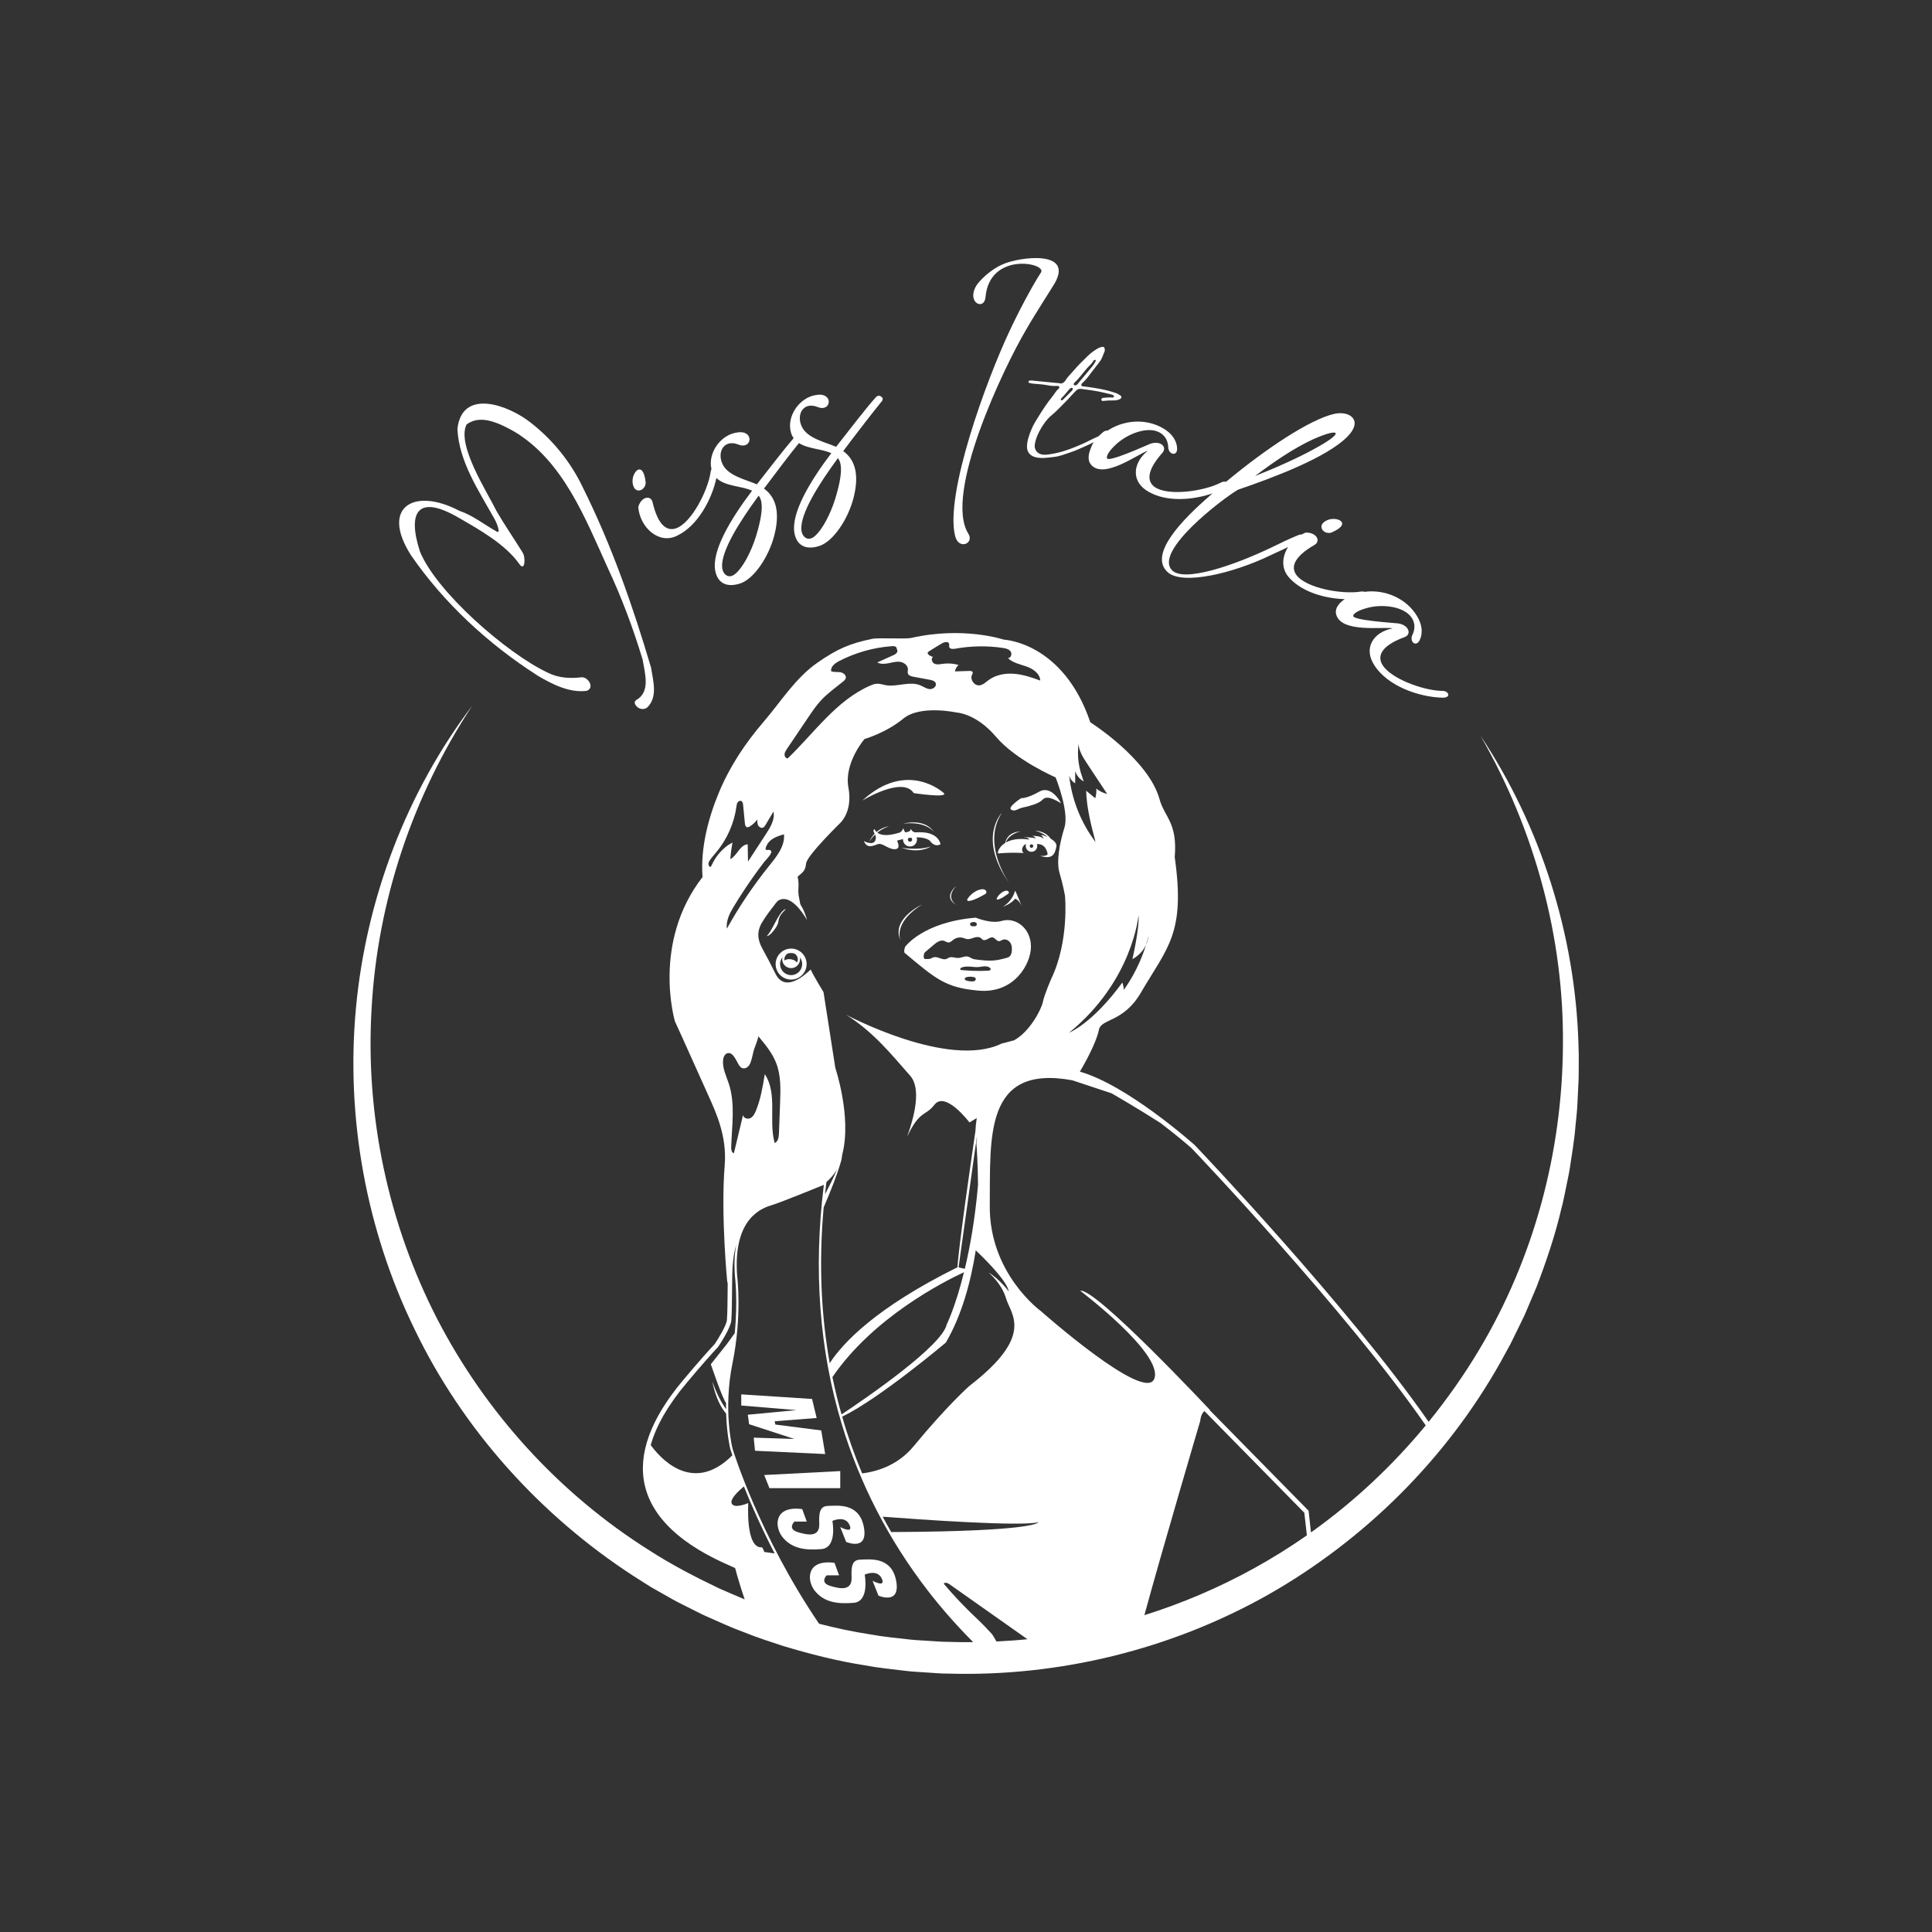 <?xml version="1.0" encoding="UTF-8"?><svg id="Calque_1" xmlns="http://www.w3.org/2000/svg" viewBox="0 0 992.13 992.13"><rect x="0" y="0" width="992.13" height="992.13" fill="#333333" stroke="none"/><defs><style>.cls-1{fill:#fff;}</style></defs><path class="cls-1" d="M469.21,407.28s17.85,2.69,15.49,0c0,0-18.69-17.51-41.92,3.87,0,0,20.71-12.8,26.43-3.87Z"/><path class="cls-1" d="M463.76,430.87c0,.09-.03.17-.03.26,0,1.98,1.6,3.58,3.58,3.58s3.58-1.6,3.58-3.58c0-.4-.08-.78-.2-1.15,4.96,0,6.77,1.71,6.77,1.71,2.93,3.96,5.56,1.77,5.56,1.77-1.85-6.48-9.74-6.19-12.63-6.03-1.97.11-2.65-1.8-2.65-1.8-.34,1.68-1.6,1.49-2.74,1.8-.42.11-1.16-2.14-1.16-2.14-.78,2.25-2.21,2.36-2.21,2.36-6.48,2.01-9.62,1.07-11.13-.07,3.11-2.48,6.16-3.33,6.16-3.33-2.87.49-5,1.68-6.56,3-.75-.73-.93-1.44-.93-1.44-1.08.54-.56,1.29-.02,2.32-2.01,2.06-2.75,4.12-2.75,4.12.87-1.46,1.9-2.66,2.97-3.67.37.82.63,1.79.14,2.96-1.24,2.98-5.89.34-5.89.34,1.68,4.21,4.88,2.36,7.24,1.6,2.36-.76,5.39,2.78,8.75,2.61,3.37-.17,1.01-4.38,1.01-4.38,1.12-.34,2.15-.6,3.14-.83ZM466.57,430.32c.43-.07.84-.12,1.24-.16.36.18.61.54.61.97,0,.61-.5,1.11-1.11,1.11s-1.11-.5-1.11-1.11c0-.32.14-.61.37-.81Z"/><path class="cls-1" d="M462.81,435.29c9.47,3.41,15.15-.58,15.15-.58-6.94,2.19-15.15.58-15.15.58Z"/><path class="cls-1" d="M463.84,422.98c10.59-1.32,14.88,3.13,15.81,4.29-5.01-7.43-15.81-4.29-15.81-4.29Z"/><path class="cls-1" d="M519.25,415.78c2.02,1.26,3.41-.63,6.19-1.14,2.78-.51,8.08-2.05,9.6-3.68,1.52-1.63,3.41-2.39,9.85,1.53,0,0-4.8-9.6-11.24-5.93-6.44,3.66-9.22,3.28-9.22,3.28,0,0-7.2,4.67-5.18,5.93Z"/><path class="cls-1" d="M518.25,453.5c-2.8-4.15-13.32-21.55-3.75-36.12,0,0-12.73,12.8,3.75,36.12Z"/><path class="cls-1" d="M473.42,464.52s-16.03,7.45-10.98,18.35c-.89-2.45-2.15-9.98,10.98-18.35Z"/><path class="cls-1" d="M512.68,438.26c8.65-.78,13.86.03,12.97-.35-.88-.38-1.23-2.18.16-3.82.26-.31.68-.5,1.15-.65-.12.32-.21.67-.21,1.04,0,1.63,1.32,2.95,2.95,2.95s2.95-1.32,2.95-2.95c0-.36-.09-.7-.21-1.02,3.98-.21,4.99,2.91,5.49,4.67.51,1.77-3.85,1.39-3.85,1.39,6.57,2.02,7.64-1.01,8.4-4.81.31-1.56-1.17-2.98-2.92-4.04-1.29-1.8-3.7-3.85-8.1-4.12,0,0,3.62.77,6.62,3.33-2.08-.97-3.97-1.38-3.31-.83,1.39,1.14.88,1.64.88,1.64-.88-1.64-6.57-1.52-5.43-1.39,1.14.13,1.65,1.39,1.65,1.39-.49-.75-8.09-.89-5.69-.67,2.4.22,2.27,1.11,2.27,1.11-5.7-.82-9.5.13-11.97,1.56,1.59-4.55,7.64-5.77,7.64-5.77-5.99.46-7.53,3.86-7.91,5.93-3.58,2.22-4.16,5.46-3.55,5.4ZM529.7,433.57c.5,0,.91.41.91.91s-.41.91-.91.91-.91-.41-.91-.91.41-.91.91-.91Z"/><path class="cls-1" d="M497.13,462.63c.39.09.81.02,1.2-.07,2.67-.62,5.06-2.07,7.46-3.34.15-.08.31-.16.42-.29.98-1.05-.35-2.33-1.42-2.31-1.25.02-2.43.38-3.52.95-.39.2-.76.44-1.12.69-1.26.89-2.47,1.98-3.29,3.3-.16.26-.31.6-.13.84.09.13.25.19.4.23Z"/><path class="cls-1" d="M516.78,457.38c-.83.11-1.58.43-2.25.89-.24.16-.47.35-.69.54-.77.68-1.48,1.49-1.93,2.43-.09.18-.16.42-.02.57.07.08.18.11.28.12.27.03.53-.04.79-.13,1.72-.61,3.19-1.74,4.69-2.76.09-.06.19-.13.26-.22.57-.76-.41-1.52-1.11-1.43Z"/><path class="cls-1" d="M491.23,464.8c-1.58-1.01-5.29-4.22-.27-9.75,0,0-7.12,5.61.27,9.75Z"/><path class="cls-1" d="M514.94,465.66s4.19-1.35,6.33-4.15c0,0,2.02.36,3.54,4.15,0,0-2.9-7.37-3.54-8.29,0,0-1.05,5.14-6.33,8.29Z"/><path class="cls-1" d="M405.69,487.15c-4.37.32-7.68,4.13-7.36,8.51.3,4.18,3.8,7.38,7.93,7.38.19,0,.38,0,.58-.02,4.37-.32,7.68-4.13,7.36-8.51-.32-4.37-4.1-7.69-8.51-7.36ZM404.25,489.79c.5-.19,1.03-.34,1.6-.38.14-.01.28-.01.41-.01.63,0,1.23.12,1.8.32.89.57,1.55,1.48,1.63,2.62.05.69-.11,1.37-.45,1.96-.4-.75-1.54-1.42-2.95-1.67-1.47-.26-2.8.02-3.4.63-.03-.14-.06-.28-.07-.42-.09-1.23.49-2.36,1.43-3.03ZM406.67,500.75c-3.12.23-5.85-2.13-6.08-5.26-.11-1.47.37-2.83,1.22-3.91-.1.43-.15.87-.12,1.33.17,2.41,2.19,4.25,4.57,4.25.11,0,.22,0,.33-.01,1.22-.09,2.33-.65,3.13-1.57.8-.93,1.19-2.11,1.11-3.33-.02-.23-.07-.45-.12-.68.68.86,1.13,1.92,1.22,3.1.23,3.12-2.13,5.85-5.26,6.08Z"/><path class="cls-1" d="M403.55,466.89s-1.67-.62-5.47,6.85c-3.27,6.43-4.34,6.9-4.34,6.9,0,0,1.54.54,4.9-4.65,2.23-3.44-.38-4.02,4.9-9.1Z"/><path class="cls-1" d="M514.34,472.93c-5.42,1.63-13.26-1.69-13.26-1.69-27.14,2.24-36.24,14.92-36.24,14.92-.5,1.05-.7,2.81-.24,3.19,16.26,13.69,21.19,17.85,37.86,19.36,18.41,1.66,26.94-13.7,26.96-22.55.02-9.53-7.89-15.39-15.07-13.23ZM498.9,473.66c.43-.16.91-.22,1.37-.16.35.05.72.11,1,.35.44.39.47,1.18.02,1.54-.27.21-.64.25-.98.27-.49.04-1,.07-1.45-.12-.45-.19-.82-.67-.71-1.15.09-.38.42-.6.76-.73ZM500.39,503.78c-.47.24-1.02.23-1.54.2-.89-.05-1.79-.14-2.62-.46-.4-.15-.83-.44-.83-.87,0-.46.5-.74.95-.86.7-.2,1.44-.25,2.16-.16l-1.06-.2c.68.08,1.35.15,2.03.23.62.07,1.36.23,1.57.82.17.5-.18,1.05-.65,1.29ZM507.42,498.48c-2.76.14-5.53.16-8.3.04-1.38-.06-2.76-.15-4.14-.27-.34-.03-.67-.06-1.01-.09-.23-.02-.56.01-.73-.16-.26-.26-.09-.71.16-.91.48-.37,1.27-.52,1.86-.62.68-.12,1.37-.15,2.06-.13,1.77.05,3.54.4,5.3.25,1-.09,1.98-.34,2.98-.38,1-.04,2.07.16,2.8.84.17.16.33.35.34.59.04.58-.73.82-1.32.85ZM519.54,488.69c-.12.84-.34,1.7-.93,2.31-.58.6-1.43.84-2.25,1.06-1.99.52-3.99.99-6.04,1.17-3.01.26-6.03-.11-9.03-.49-.67-.08-1.34-.17-1.96-.43-.73-.3-1.36-.82-2.11-1.05-1.68-.49-3.41.62-5.16.67-1.64.05-3.38-.83-4.86-.13-.35.17-.66.41-1.01.57-2.19,1.01-4.78-1.58-7.03-.71-.36.14-.67.35-1.02.51-.82.36-1.76.34-2.66.32-.3,0-.66-.03-.88-.27-.24-.26-.25-.73-.25-1.06,0-.55.07-1.18.31-1.68.19-.38.51-.65.83-.91.58-.48,1.16-.97,1.74-1.47.75-.64,1.5-1.27,2.25-1.91,1.53-1.3,3.49-2.69,5.38-2.03.71.25,1.34.79,2.1.82,1.08.06,1.9-.88,2.77-1.51,1.38-1,3.22-1.32,4.86-.84.68.2,1.32.52,2.02.62,1.24.17,2.45-.39,3.64-.76,1.19-.38,2.64-.52,3.57.31.26.23.46.52.75.72.78.53,1.83.14,2.65-.32.81-.46,1.71-1.02,2.62-.8,1.22.3,1.91,1.89,3.17,1.91.7,0,1.28-.49,1.94-.73,1.44-.53,3.13.32,3.93,1.63.8,1.31.88,2.95.66,4.47Z"/><polygon class="cls-1" points="421.73 734.57 398.16 731.54 397.82 729.85 419.37 728.17 417.02 718.4 380.65 716.05 380.65 721.77 408.94 724.13 384.02 726.49 384.69 731.37 407.93 738.94 387.05 738.27 387.72 745 423.75 746.69 421.73 734.57"/><polygon class="cls-1" points="431.49 755.44 392.44 757.46 395.13 764.2 431.49 764.2 431.49 755.44"/><path class="cls-1" d="M421.73,795.51c8.42-.67,5.72-14.48,5.72-14.48,0,0,6.4-3.03,8.75,1.97,2.36,5-4.71,1.18-4.71,1.18l3.03,7.63s11.45,5.05,9.09-7.63c-2.36-12.68-13.81-10.89-17.85-10.89s-5.39,2.02-5.05,9.09c.34,7.07-5.72,6.06-11.11,4.38-5.39-1.68-1.68-5.39-1.68-5.39h6.37l-2.33-6.4c-14.82-2.02-14.48,9.43-9.76,14.82,4.71,5.39,11.11,6.4,19.53,5.72Z"/><path class="cls-1" d="M442.35,800.88c-4.04,0-5.39,2.02-5.05,9.09.34,7.07-5.72,6.06-11.11,4.38-5.39-1.68-1.68-5.39-1.68-5.39h6.37l-2.33-6.4c-14.82-2.02-14.48,9.43-9.76,14.82,4.71,5.39,11.11,6.4,19.53,5.72,8.42-.67,5.72-14.48,5.72-14.48,0,0,6.4-3.03,8.75,1.97,2.36,5-4.71,1.18-4.71,1.18l3.03,7.63s11.45,5.05,9.09-7.63c-2.36-12.68-13.81-10.89-17.85-10.89Z"/><path class="cls-1" d="M810.59,536.32c-1.69-56.45-19.42-112.03-50.3-158.48,27.78,48.32,42.85,103.51,42.31,158.6-.22,55.02-14.92,109.75-42.98,156.63-7.74,12.98-16.46,25.36-25.98,37.07-41.11-59.23-119.43-141.42-120.24-142.22-1.44-1.28-34.74-30.75-58.84-37.6,1.94-3.29,8.38-14.56,9.76-21.51,1.16-5.85,12.54-3.6,21.55-19.05,13.63-23.36,22.96-30.27,17.38-69.6,1.5-17.85-5.26-20.47-7.78-29.69-5.66-20.66-35.56-39.55-35.56-39.55-13.95-41.23-44.41-42.44-44.41-42.44,0,0-20.77-7.01-47.69-.85-2.57.59-16.86-.17-19.6.38-11.88,2.41-18.22,5.24-28.26,12.17-11.52,7.96-18.92,20.14-27.89,30.57-9.42,10.95-17.36,22.94-22.92,36.33-5.51,13.27-9.42,28.48-8.39,42.99,0,.04.05.26.03.3-26.26,33.84-14.16,74.19-14.16,74.19,0,0,3.26,6.96,17.19,38.1,3.87,8.66,9.56,20.74,8.34,35.71-2.09,25.77,1.37,60.64,1.37,60.64,0,0,.07-.39.18-.97-.02,1.66-.04,3.42-.05,5.22-.05,5.56-.09,11.31-.37,14.63-.24,2.84-4.67,9.94-6.25,12.3-7.75,8.31-16.13,18.45-16.21,18.54-16.75,19.91-23.38,38.1-19.69,54.07,5.62,24.35,33.9,36.89,44.55,41.61.67.3,1.28.57,1.82.81,1.37,5.18,3.06,10.6,4.91,16.1-4.47-1.82-8.88-3.81-13.31-5.73-12.24-5.85-24.33-12.11-35.74-19.5-46.02-28.95-83.98-70.58-109.01-119.1-24.9-48.56-36.79-103.95-33.53-158.93,2.97-54.99,21.03-109.23,51.76-155.78-33.73,44.48-54.49,98.97-59.77,155.18-5.27,56.22,5.15,114.1,30.13,165.24,24.72,51.31,64.24,95.26,112.07,126.42l9.04,5.75,9.32,5.28c3.08,1.82,6.27,3.41,9.47,5,3.21,1.57,6.35,3.28,9.61,4.74,6.54,2.88,13.01,5.91,19.74,8.35,6.62,2.7,13.44,4.86,20.23,7.09,13.68,4.1,27.57,7.66,41.7,9.85,7.03,1.35,14.15,2.01,21.24,2.88,3.55.45,7.13.54,10.69.82,3.57.19,7.13.6,10.7.55,57.16,1.72,114.73-12.42,164.49-40.51,49.66-28.21,91.55-69.89,119.38-119.53l5.12-9.35,4.69-9.57,2.33-4.79,2.1-4.9,4.16-9.8c5.05-13.27,9.64-26.73,12.84-40.55.95-3.42,1.58-6.91,2.3-10.38.67-3.48,1.49-6.92,2.03-10.43,1.02-7.01,2.28-13.98,2.82-21.03.32-3.52.78-7.03.97-10.56l.52-10.59c.24-3.52.21-7.06.23-10.59.05-3.53.02-7.06-.16-10.58ZM552.13,402.26c.01-2.1.02-4.2.03-6.3.71,2.32,2.4,4.33,4.56,5.42-.4-.2-.79-1.88-.95-2.32-.29-.78-.55-1.58-.78-2.38-.49-1.7-.86-3.43-1.1-5.19-.43-3.17-.39-6.35-.06-9.52.27,3.66,2.25,6.85,4.22,9.84,3.5,5.3,7.01,10.6,10.51,15.9-2.04-.48-3.96-1.42-5.59-2.74.14,1.66-.04,3.35-.53,4.95-1.56-1.29-3.12-2.57-4.67-3.86.25,8.95,2.55,17.7,4.83,26.35-7.53-9.92-12.28-21.93-13.58-34.31.4,1.73,1.56,3.27,3.1,4.14ZM584.66,469.93c.57,6.58-3.15,22.65-3.15,22.65,3.88-2.19,5.92-5.04,7.02-7.41.45-1.46.89-2.95,1.27-4.51,0,0-.1,1.98-1.27,4.51-3.96,12.73-10,21.22-11.52,23.23.3-1.11-.65-3.85-.65-3.85-15.45,21.17-27.34,25.75-27.34,25.75,32.74-26.61,35.64-60.37,35.64-60.37ZM546.65,424.88c-2.53,8.08-4.29,17.68-2.53,23.49,1.77,5.81,2.78,11.62,2.78,11.62,0,0,2.27,23.23-7.07,42.68,0,0-3.54,8.08-4.29,11.87-.76,3.79-6.73,15.32-14.82,19.7l-6.38,1.67c-27.26,13.29-79.82-14.8-79.82-14.8,14.39,9.09,23.49,20.71,32.88,31.31,5.85,6.6,2.09,21.22-1.58,31.33,6.55-13.85,9.3-10.32,14.03-16.43,5.68-7.32,18,9.09,18,9.09l3.74-2.27c-.4,2.51-.6,4.74-.68,6.67-2.03,13.81-8.49,58.35-9.23,69.97-41.87,20.73-58.81,38.81-65.6,49.24-4.26-23.89-5.76-50.54-3.1-79.99,3.95-9.19,7.08-17.27,8.76-23.18.55-1.33.52-2.89.9-4.45,4.72-19.05-3.68-44.02-3.68-44.02l-6.06-38.89s-5.56-9.09-6.57-11.62c-2.78,2.53-13.13,12.37-18.18,2.02-2.11-4.32-4.3-8.49-6.62-12.7-2.57-4.67-2.97-8.81-.2-13.49,2.03-3.43,4.49-6.58,6.93-9.73.53-.69,1.1-1.4,1.88-1.78,5.77-2.8,12,6.15,14.26,10.28-.51-2.24-1.9-5.56-2.45-6.42-1.48-2.32-.88-1.87-1.52-4.55-1.11-4.69.32-6.63-.84-11.28,3.03-2.69,3.87-2.86,4.38-6.9.5-4.04,17.34-20.54,17.34-20.54,0,0,6.73-5.72,4.38-18.35-2.36-12.63,8.25-24.92,8.25-24.92,0,0,11.11-3.2,19.87-10.44,8.75-7.24,27.27-3.2,27.27-3.2,0,0,10.1.34,20.37,12.46,10.27,12.12,30.64,20.88,30.64,20.88,0,0,7.07,17.59,4.55,25.67ZM516.68,666.89c2.36,8.08,14.87,18.86-18.83,44.78,0,0-11.14,9.76-28.65,30.98-7.62,9.23-17.61,12.84-26.47,13.98-3.81-9.1-7.29-18.79-10.26-29.13,19.14-9.23,53.24-38.05,53.24-38.05,8.19-14.03,12.81-31.12,15.37-47.37,2.71,2.55,16.05,15.36,16.95,21.11,0,0-4.71-6.4-10.44-9.76,0,0,6.73,5.39,9.09,13.47ZM511.72,842.94c-.95-1.53-1.82-3.28-2.44-3.94-2.54-2.69-4.71-5.06-7.44-7.62-6.07-5.69-11.82-11.73-17.2-18.08.56-.95,2-.41,2.9.22,1.24.87,2.47,1.74,3.71,2.62,10.95,7.72,21.9,15.44,32.85,23.16l3.52,2.48c-5.29.54-10.6.9-15.91,1.16ZM457.66,786.74c-1.48-2.56-2.94-5.18-4.38-7.88,18.57,1.42,70.61,5.12,79.98,2.85,0,0-.75,4.73-75.61,5.03ZM501.67,583.34c-.05,3.74-.07,6.44-.07,6.44,0,0,.53,8.03.65,18.66-1.55,17.64-4.13,31.99-6.78,43.11l-3.22-.71,8.9-63.64c.21,1.68.46,2.59.46,2.59-.31-1.96-.25-4.14.07-6.44ZM495.03,653.33c-4.41,17.88-8.86,26.78-8.86,26.78-2.31,10.92-40.19,37.04-54.02,46.25-1.75-6.17-3.32-12.56-4.68-19.18,20.89-30.65,57.26-49.08,67.56-53.86ZM423.67,613.25c.21-1.87.4-3.73.64-5.62l.08-.64c1.77-1.53,3.74-3.6,5.45-6.42-1.37,3.2-3.37,7.41-6.17,12.68ZM477.06,334.47c2.15-1.42,4.4-2.7,6.6-4.05,1.25-.77,3.37-1.22,3.74.2.14.52-.1,1.09.05,1.61.31,1.11,1.85,1.11,2.98.91,8.07-1.47,16.38-1.62,24.5-.42,1.52.22,3.19.59,4.07,1.85.88,1.26.07,3.54-1.45,3.33,2.52,2.52,6.27,3.19,9.63,4.38s6.88,3.64,7,7.2c-4.33-1.6-8.75-3.1-13.35-3.47-4.6-.37-9.44.49-13.15,3.23-1.48,1.09-2.88,2.51-4.7,2.7-2.67.27-4.98-3-3.82-5.42.2-.41.47-.85.34-1.29-.19-.61-1.01-.71-1.65-.69-2.48.08-4.96.17-7.45.25.19-1.28.88-2.49,1.88-3.31-2.62-.76-5.39-.97-8.09-.6-1.48.21-3.07.57-4.41-.1-1.34-.67-1.83-2.95-.46-3.55-.52.23-1.99-.6-2.37-.93-.84-.74-.74-1.26.11-1.83ZM404.05,384.68c3.65-5.41,7.3-10.82,10.95-16.23,2.08-3.08,4.17-6.18,6.71-8.9,3.36-3.6,7.42-6.45,11.23-9.56.59-.48,1.21-1.03,1.39-1.77.37-1.52-1.32-2.79-2.87-3.02-1.55-.23-3.2.08-4.65-.51-.36-2.34,1.99-4.12,4.09-5.21,8.38-4.34,17.64-6.96,27.05-7.65.67-.05,1.38-.08,1.95.26.47.28.52.67.65,1.14.09.32.31.72.31,1.06.01.85-.98,1.66-1.68,1.98-2.89,1.3-5.78,2.6-8.67,3.91,1.75.98,3.91.78,5.88.38,1.97-.4,3.97-.98,5.95-.66,1.98.32,3.95,1.89,3.91,3.89-.01.66-.24,1.34-.06,1.98.32,1.13,1.7,1.53,2.85,1.75,2.8.52,5.6,1.04,8.4,1.56,1.23.23,2.66.62,3.09,1.79.59,1.62-1.41,3.15-3.13,3-1.72-.15-3.17-1.26-4.76-1.92-5.55-2.32-11.94.95-17.85-.1-1.52-.27-3.01-.82-4.55-.74-1.16.07-2.27.5-3.34.96-17.4,7.57-28.72,24.24-42.39,37.4-.99-.01-1.67-1.11-1.62-2.09.05-.98.62-1.85,1.18-2.67ZM395.1,444.47c-8.18,10.15-15.5,21-21.83,32.4-.56-4.19,1.62-8.2,3.82-11.81,3.13-5.14,6.44-10.18,9.93-15.09,1.77-2.49,3.58-4.95,5.44-7.38.94-1.22,5.59-5.49,2.66-6.14-.62-.14-1.58.37-1.94-.33-.21-.41.36-1.61.54-1.99.6-1.3,1.63-2.4,2.8-3.2,1.82-1.24,3.97-1.88,6.08-2.49.54,6.04-3.7,11.32-7.5,16.04ZM365.26,444.67c-.71,1.48-1.59-.52-1.43-1.41.17-.97,1.04-1.99,1.62-2.76.71-.94,1.49-1.83,2.25-2.73,5.62-6.67,9.3-14.96,10.48-23.6.1-.74.2-1.51.61-2.13.42-.62,1.27-1.01,1.93-.67.66.35.81,1.21.88,1.96.31,3.16.61,6.31.92,9.47.08.78.27,1.72,1.01,1.96.52.17,1.07-.09,1.53-.38,1.5-.92,2.81-2.13,3.84-3.55-.03,1.03-.04,2.1.43,3.01.47.91,1.61,1.56,2.54,1.14.57-.25.92-.82,1.24-1.35,1.37-2.3,2.73-4.6,4.1-6.89.82,4.03-1.52,7.96-3.77,11.41-3.11,4.76-6.21,9.53-9.32,14.29l-.16-8.88c-4.01.3-5.37,5.78-8.93,7.64.22-2.91.6-5.81,1.13-8.68-.06.31-1.95,1.24-2.28,1.47-.76.55-1.49,1.15-2.19,1.78-1.37,1.24-2.61,2.62-3.69,4.12-1.09,1.51-1.94,3.12-2.75,4.79ZM371.32,544.3c.17-1.53.95-3.26,2.47-3.5,2.31-.37,3.68,2.63,4.62,4.22.85,1.43,1.62,3.68,3.62,3.63,1.5-.04,2.69-1.31,3.23-2.6.91-2.19,1.27-4.75,1.93-7.04.24-.84,2.56-6.49,2.16-6.98,3.61,4.32,7.28,8.74,9.29,14,2.44,6.38,2.22,13.43,1.96,20.26l-.59,15.71c-.07,1.92-.41,4.24-2.19,4.97-3.26-11.61,1.63-25.35-5.09-35.35-1.04,6.4-2.11,12.86-4.58,18.85-.61,1.48-1.41,3.03-2.85,3.73-1.44.7-3.62-.05-3.72-1.65-1.57,6.56-3.14,13.12-4.71,19.68-1.2-.34-1.42-1.93-1.38-3.18.32-10.89,2.17-22.11-1.2-32.48-1.31-4.04-3.42-8.05-2.95-12.27ZM334.17,742.07c2.79-9.94,8.91-20.59,18.4-31.86.08-.1,8.42-10.19,16.23-18.58.65-.97,6.41-9.59,6.74-13.53.28-3.4.33-9.2.38-14.8.04-4.87.08-9.46.26-12.5.27-4.62.98-8.5,1.93-11.79-.85,4.38-1.18,9.66-.72,16.08v.03c.02.16,1.59,12.52-.09,29.52-1.32,1.82-2.64,3.65-4.02,5.54l-8.25,10.39s5.91,17.59,7.8,19.83c-.02,1.1-.01,2.17,0,3.21-2.24-3.15-4.79-7.71-7-14.13,0,0,1.71,10.4,7.05,16.41.35,10.96,2.13,18.13,2.17,18.26.03.1.37,1.23,1.03,3.19-20.93,20.98-38.01.2-41.92-5.28ZM375.69,771.86c-.69-2.25,3.55-6.23,6.32-8.55,3.69,9.22,8.91,21.15,15.78,34.41l-5.35-.75c-.29-1.37-1.13-2.38-1.13-2.38-8.62.76-7.04-22.73-7.04-22.73,0,0-7.58,3.28-8.59,0ZM487.25,843.14c-3.4.03-6.78-.33-10.16-.5-3.38-.26-6.78-.32-10.15-.73-6.74-.8-13.51-1.38-20.18-2.64-8.81-1.32-17.52-3.22-26.15-5.44-30.72-45.17-44.26-89.31-44.45-89.97-.05-.19-4.92-19.76,0-43.86,4.95-24.18,2.47-44.29,2.37-45.01-2.14-29.9,13.08-34.67,18.08-36.23l.55-.17c4.89-1.58,21.8-8.46,25.91-10.13-5.42,43.54-2.31,84.91,9.23,122.98,9.3,30.69,24.08,59.31,43.91,85.07,7.84,10.18,15.86,19.07,23.56,26.78-4.17.03-8.34,0-12.52-.14ZM643.72,805.49c-17.83,9.83-36.64,17.85-56.05,23.94,8.83-32.48,28.68-99.74,28.68-99.74,0,0,.19-3.57,2.18-5.04l51.28,52.19c.09.77.69,6.31,1.3,11.6-8.82,6.17-17.96,11.88-27.4,17.05ZM673.22,786.93c-.6-5.22-1.18-10.66-1.19-10.74l-.04-.39-50.81-51.7c.08.01.14.01.22.03,0,0-58.92-62.96-66.67-61.28,0,0,42.76,32.32,38.05,45.12-4.71,12.79-58.25-34.68-58.25-34.68,0,0-26.6-19.19-26.26-54.21.34-35.02-3.01-72.73,42.44-64.31l20.19,6.7s13.29,7.67,25.11,15.26c9.22,7,15.71,12.74,15.84,12.85.76.76,79.31,83.14,120.3,142.4-17.17,20.8-37.01,39.35-58.93,54.96Z"/><path class="cls-1" d="M680.44,267.74c-4.15,2.6-.57,6.93,3.24,5.75,11.94-5.05,1.65-9.18-3.24-5.75Z"/><path class="cls-1" d="M518.43,169.99c-11.86,25.11-33.32,83.77-27.95,105.27,1.83,7.37,9.96,3.81,6.8-1.19-12.85-20.37,18.3-85.63,29.61-104.69,4.89-8.57,12.73-20.48,14.86-24.15,9.51-17.08-18.47-13.23-26.78-9.52-6.6,2.84-12,8.45-13.6,10.97-5.24,8.71,4.07,13.06,4.71,5.91,2.11-23.58,31.6-17.51,28.51-12.72-4.98,7.71-12.22,21.56-16.16,30.13Z"/><path class="cls-1" d="M275.85,346.82c7.52,4.46,16.45,9.08,25.43,7.95,4.18-1.48.96-7.02-2.53-6.99-5.99.76-12.07.41-17.58-2.41-20.62-9.69-56.92-41.15-65.51-62.13-6.66-20.56-.88-29.32,19.42-17.63,11.4,6.53,24.56,13.99,31.69,24.13,2.8,3.98,3.27-3.33,1.64-5.95-4.39-7.11-9.13-13.97-13.35-21.2-4.98-10.16-20.69-34.16-15.46-44.61,7.48-5.66,17.58-.17,24.68,3.75,25.02,15.13,36.27,44.47,47.88,70.02,7.11,15.17,13.02,30.98,17.85,46.99,1.11,6.85,4.2,16.6-3.28,20.73-.81.67-.99,1.26-.6,2.11,1.18,2.56,4.47,3.36,6.41,1.56,5.35-5.38,2.81-13.67,1.8-20.28-9.38-31.74-20.42-63.29-35.23-92.92-6.09-12.76-15.45-24.26-26.54-32.86-11.02-8.83-35.36-18.16-37.68,3.25.82,16.64,10.88,31.58,18.81,45.73,1.2,2.14,1.85,3.7,2.35,6.04.19.89-.34,1.44-1.01.85-6.43-3.55-12.14-8.28-19.23-10.67-22.97-12.11-40.66-2.06-24.74,22.88,16.9,24.54,39.7,45.58,64.8,61.64Z"/><path class="cls-1" d="M331.57,247.77c-1.36-12.89-8.31-4.24-6.44,1.43,1.29,4.73,6.47,2.56,6.44-1.43Z"/><path class="cls-1" d="M327.77,260.41c.8,10.33,10.51,19.33,19.83,14.74,10.62-5,17.86-18.48,20.3-29.69,4.44,4.4,12.92,4,18.3,6.53-11.08,14.63-20.91,31.09-18.88,41.24,1.4,7.02,6.85,8.41,12.92,6.34,7.12-2.43,14.6-13.84,17.36-24.54,2.63-10.29,1.83-18.97-5.27-24.13,6.77-9.03,13.38-17.74,17.95-23.37,4.67,3.01,11.85,2.96,16.61,5.2-11.08,14.63-20.91,31.09-18.88,41.24,1.4,7.02,6.85,8.41,12.92,6.34,7.12-2.43,14.6-13.84,17.36-24.54,2.63-10.29,1.83-18.97-5.27-24.13,6.82-9.11,15.43-20.21,20.01-25.84.44-1.1.36-1.48-.58-2.18-1.47-1.11-2.75.45-2.75.45-5.04,5.61-12.59,15.51-20.33,25.38-5.83-2.52-14.85-4.32-17.68-10.49-2.86-6.25.88-12.77,8.06-9.98,7.16,2.97,8.43-7.31-.05-6.22-9.08.93-15.92,11.04-13.53,19.35.33,1.12.8,2.08,1.38,2.9-4.98,5.77-11.84,14.74-18.88,23.71-5.83-2.52-14.85-4.32-17.68-10.49-2.86-6.25.88-12.77,8.06-9.98,7.16,2.97,8.43-7.31-.05-6.22-8.89.91-15.62,10.63-13.65,18.84-.22.47-.4,1-.45,1.66-1.42,9.49-9.83,26.05-17.78,28.8-4.67,1.55-9.22-1.48-12-13.41-.94-3.84-5.89-2.92-7.38,2.51ZM430.29,235.26c.66.86,1.1,1.88,1.35,3.15.68,3.83-.2,9.46-2.76,17.84-2.51,7.99-6.69,15.84-10.4,19-3.52,3.19-6.78.51-6.98-3.49-.36-8.19,8.61-22.64,18.78-36.5ZM389.6,254.53c.66.86,1.1,1.88,1.35,3.15.68,3.83-.2,9.46-2.76,17.84-2.51,7.99-6.69,15.84-10.4,19-3.52,3.19-6.78.51-6.98-3.49-.36-8.19,8.61-22.64,18.78-36.5Z"/><path class="cls-1" d="M543.03,196.7c-4.39-.43-8.78-.85-13.17-1.29-.42-.04-.83-.08-1.22.05-.31.1-.5.35-.49.7.01.31.23.44.5.5.6.13,1.2.29,1.82.35,2.6.24,5.21.35,7.78.87,1.56.32,3.16.36,4.75.3.41-.02.73.14.91.46.2.36.04.71-.27.96-1.45,1.19-2.27,2.9-3.44,4.32-2.3,2.81-4.31,5.86-6.25,8.94-1.55,2.48-3.15,4.93-4.28,7.64-1.17,2.81-2.2,5.66-2.29,8.74-.08,2.75,1.55,4.8,4.19,5.5,3.22.85,6.44.27,9.62-.08,2.95-.32,5.77-1.45,8.59-2.4,2.53-.85,4.97-1.97,7.41-3.05,1.5-.66,2.96-1.4,4.43-2.12-.72,1.18-1.28,2.47-1.78,3.86-.75,2.09-1.22,4.44-.31,6.56.1.22.64.82.64,1.01,6.58,8.06,24.64-5.74,29.2-7.03-8.09,6.65-8.4,16.21.64,21.14,9.19,5.22,22.4,4.23,32.65.73-.42.36-.84.73-1.25,1.09-14.54,12.62-32.01,30.57-21.56,39.56,7.79,6.51,33.32.37,52.15-8.67,3.24-1.5,6.38-2.98,9.46-4.4-3.18,5-3.65,11.2.66,15.81,6.58,7.28,18.13,10.58,28.43,10.93-2.82,1.85-5.08,4.59-4.48,7.44,2.01,10.2,24.45,6.54,29.08,7.55-10.27,2.06-15.04,10.34-9.39,18.95,6.76,10.68,22.8,16.27,34.56,16.63,5.13.4,3.95-3.69-.03-3.47-9.58-.23-27.06-6.53-30.77-14.07-2.11-4.44.33-9.33,11.82-13.57,3.69-1.41,2.16-6.2-3.4-7.02-2.4-.27-23.79-1.6-23.04-3.95.52-1.95,5.13-3.43,6.76-3.86,8.05-2.37,19.45-.96,23.29,4.95,1.5,2.3,1.91,5.14.58,8.28-2.2,3.83,1.57,7.05,3.47,3.25,1.98-4.09,1.02-8.46-1.23-12.25-5.47-9.34-16.71-14.02-27.04-12.62-.63-.21-1.42-.28-2.35-.07-9.49,1.4-27.78-1.85-32.71-8.65-2.84-4.01-1.26-9.25,9.35-15.37,3.4-2.01,1.08-6.48-4.54-6.34-.71.28-1.39.61-2.05.97-.61,0-1.36.13-2.28.56-4.34,1.74-8.82,4-13.48,6.23-18.67,8.95-45.12,18.17-50.99,11.39-8.84-9.87,25.91-36.37,34.01-41.15,17.54-6,45.84-16.46,56.44-27.48,7.86-8.12,1.12-13.12-6.71-11.54-12.58,2.75-35.42,17.98-55.81,34.93-.77-.21-1.82-.12-2.94.56-8.57,4.31-26.95,6.98-33.77,2.08-3.95-2.92-4.1-8.39,4.04-17.53,2.59-2.98-1.01-6.49-6.31-4.59-2.25.89-21.74,9.79-22.18,7.36-.45-1.97,2.91-5.45,4.15-6.59,5.99-5.89,16.71-10.01,22.87-6.6,2.41,1.32,4.11,3.64,4.41,7.03-.14,4.41,4.71,5.48,4.59,1.24-.18-4.55-3.09-7.95-6.85-10.22-5.06-3.06-11.06-4.19-16.91-3.43-2.67.35-5.29,1.07-7.76,2.15-1.23.54-2.42,1.16-3.56,1.87-.27.17-.5.34-.8.4-.32.06-.63,0-.96.11-.66.22-1.24.68-1.73,1.15-.48.46-.95.91-1.46,1.34-.09.08-.16.17-.25.25-.35.18-.63.31-.7.34-2.55,1.09-4.96,2.46-7.5,3.58-5.28,2.33-10.62,4.41-16.36,5.29-1.77.27-3.55.62-5.33,0-2.11-.74-3.27-2.77-2.91-4.98.51-3.1,1.76-5.88,3.37-8.53,1.42-2.33,2.98-4.55,5.11-6.3,2.71-2.22,5.05-4.82,7.53-7.27,1.75-1.73,3.3-3.66,5.06-5.39.8-.79,1.62-1.17,2.73-1.02,3.72.49,7.43.96,11.09,1.81,1.3.3,2.61.6,3.91.92.4.1.79.22,1.18.36.42.16.75.48.64.93-.1.39-.55.44-.91.4-1.29-.12-2.56.07-3.84.12-.46.02-.94.04-1.34.29-.27.17-.44.44-.36.78.08.33.3.54.63.59.15.02.3,0,.45-.02,1.78-.21,3.56-.3,5.37-.25.99.03,2.05-.2,2.99-.63,1.1-.5,1.14-1.49.24-1.98-.72-.39-1.37-.88-2.16-1.16-5.37-1.87-10.95-2.73-16.57-3.43-.45-.06-.99.08-1.17-.48-.15-.47.1-.94.45-1.24,1.75-1.53,3.13-3.38,4.49-5.24,1.55-2.11,3.27-4.09,4.78-6.23,1.06-1.5,1.44-3.28,2.22-4.89.1-.21.05-.51.04-.76-.03-1.3-.5-1.68-1.73-1.39-.7.17-1.38.42-2,.8-1.8,1.1-3.5,2.33-5.03,3.81-2.54,2.46-5.08,4.94-7.36,7.65-1.35,1.61-2.92,3.03-4.03,4.84-.79,1.29-1.93,1.99-3.53,1.43-.19-.06-.41-.03-.61-.05ZM674.25,225.62c13.29-5.95,16.52-4.01,2.9,3.67-9.62,5.52-22.2,11.02-32.65,15.16,9.73-7.39,20.32-14.52,29.75-18.83ZM551.41,197.03c.11-.27.33-.52.55-.73,2.42-2.24,4.26-4.98,6.44-7.42,1.04-1.17,2.37-2.12,3.07-3.59.12-.24.38-.34.62-.43.2-.08.43-.09.57.06.16.17.05.35-.04.55-.47,1.03-1.11,1.97-1.82,2.83-2.48,3-4.99,5.96-7.48,8.95-.4.49-.87.68-1.46.62-.4-.17-.6-.46-.44-.85ZM545.27,204.26c1.33-1.28,2.43-2.77,3.64-4.16.31-.36.66-.64,1.08-.85.24-.12.49-.17.71.02.22.19.22.45.16.71-.07.32-.28.54-.5.76-1.41,1.42-2.81,2.83-4.22,4.25-.36.36-.74.72-1.34.5-.12-.51.13-.9.46-1.22Z"/></svg>